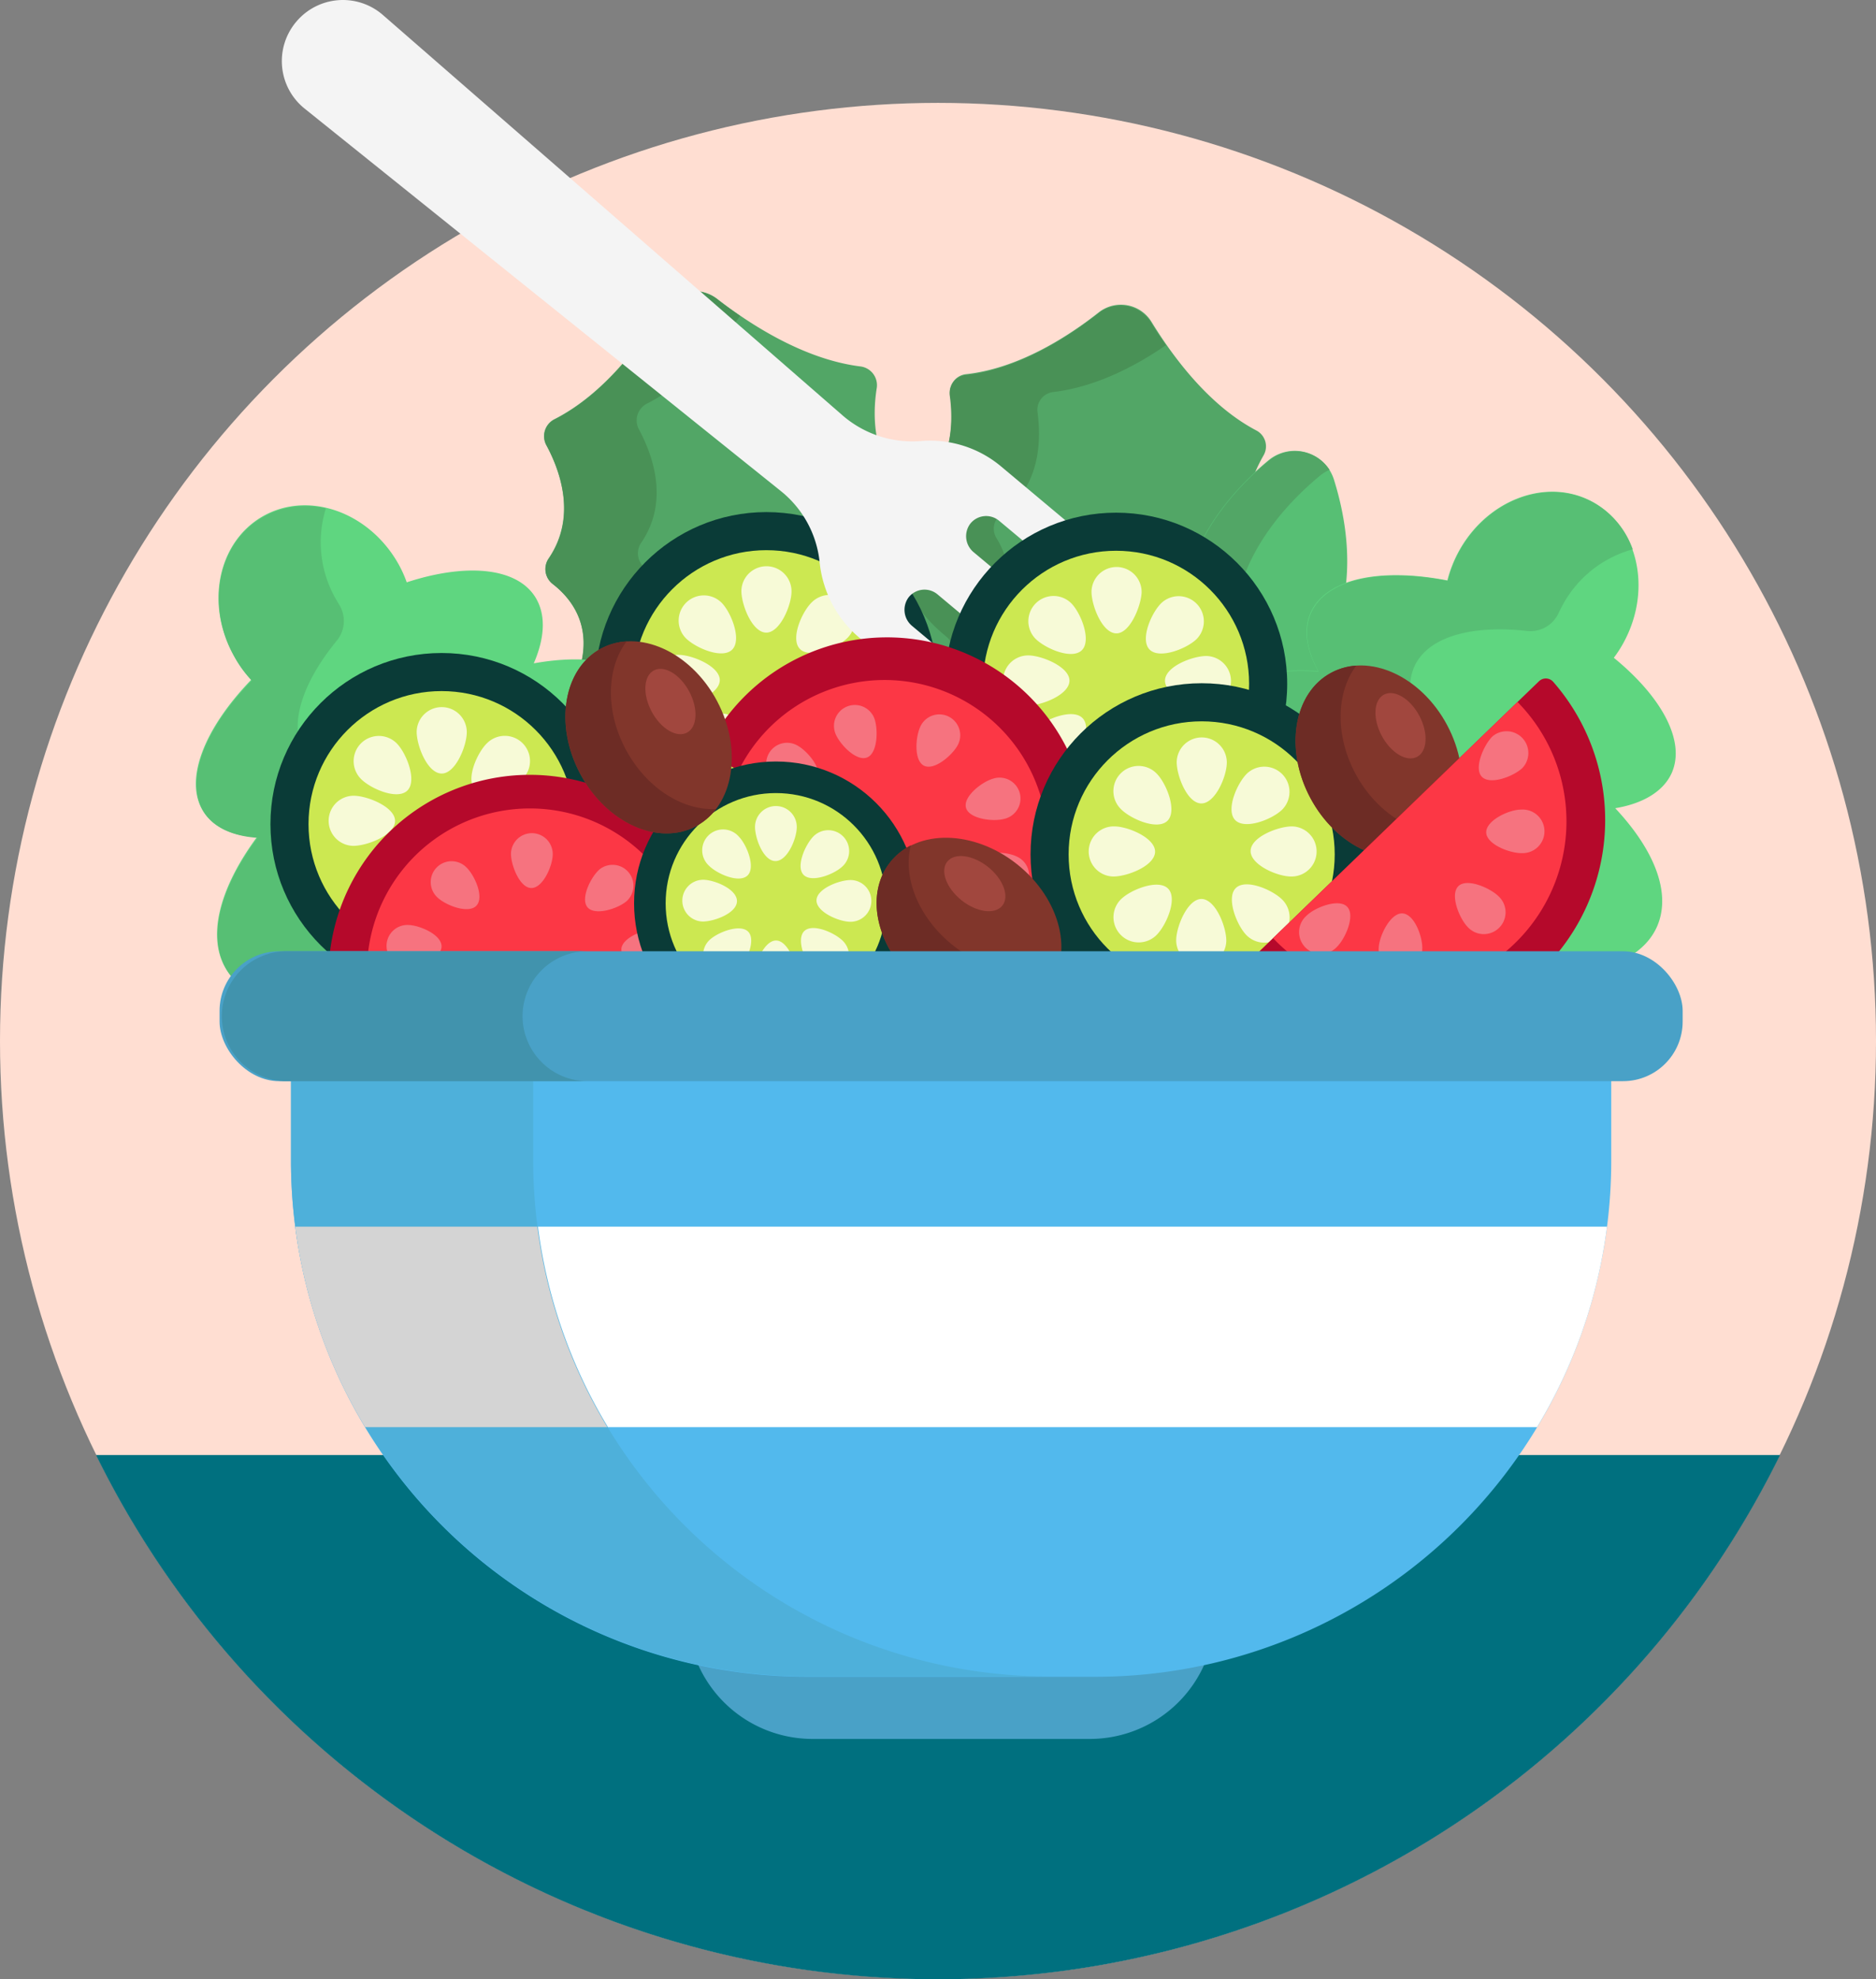 <svg xmlns="http://www.w3.org/2000/svg" width="244.449" height="257.88" viewBox="0 0 244.449 257.88">
  <rect x="0" y="0" width="244.449" height="257.88" fill="#808080" stroke="none"/>
  <g id="Healthy_Food" data-name="Healthy Food" transform="translate(-77.31 -69.062)">
    <circle id="Ellipse_277" data-name="Ellipse 277" cx="122.225" cy="122.225" r="122.225" transform="translate(77.31 82.467)" fill="#ffded2"/>
    <path id="Path_14908" data-name="Path 14908" d="M308.24,243.26a122.268,122.268,0,0,1-219.43,0Z" transform="translate(1.015 15.378)" fill="#00707f"/>
    <path id="Path_14909" data-name="Path 14909" d="M229.907,157.092c-4.756-8.162-1-12.7,1.687-14.692a2.329,2.329,0,0,0,.566-3.167c-3.45-5.289-1.154-11.035.577-14.061a2.34,2.34,0,0,0-.979-3.265c-6.192-3.265-10.883-9.653-13.636-14.148a4.669,4.669,0,0,0-6.856-1.219c-4,3.156-10.437,7.3-17.282,8.053a2.34,2.34,0,0,0-2.089,2.623c.479,3.45.468,9.642-4.7,13.277a2.329,2.329,0,0,0-.642,3.145c1.752,2.851,3.559,8.456-3.9,14.267a2.34,2.34,0,0,0-.131,3.6c2.938,2.557,7.4,7.618,6.377,13.691a2.3,2.3,0,0,0,1.839,2.688c2.83.479,7.041,2.09,7.433,7.335a2.307,2.307,0,0,0,1.894,2.068l1.382.261,1.382.272a2.307,2.307,0,0,0,2.525-1.219c2.307-4.734,6.813-4.647,9.62-4.048a2.3,2.3,0,0,0,2.71-1.817c1.328-6.051,7.324-9.054,11-10.339a2.34,2.34,0,0,0,1.219-3.308Z" transform="translate(9.219 3.221)" fill="#52a666"/>
    <path id="Path_14910" data-name="Path 14910" d="M208.145,173.439a7.694,7.694,0,0,0-2.83,3.265,2.318,2.318,0,0,1-2.525,1.23l-2.764-.533a2.307,2.307,0,0,1-1.894-2.079c-.392-5.235-4.6-6.845-7.433-7.324a2.318,2.318,0,0,1-1.839-2.688c1.012-6.116-3.439-11.133-6.377-13.691a2.34,2.34,0,0,1,.131-3.6c7.455-5.811,5.648-11.416,3.9-14.267a2.34,2.34,0,0,1,.642-3.156c5.169-3.624,5.18-9.795,4.69-13.266a2.362,2.362,0,0,1,2.1-2.623c6.845-.751,13.277-4.9,17.282-8.053a4.669,4.669,0,0,1,6.856,1.219c.555.914,1.2,1.9,1.926,2.938-3.918,2.71-9.142,5.441-14.637,6.094a2.34,2.34,0,0,0-2.089,2.623c.479,3.45.479,9.642-4.7,13.277a2.329,2.329,0,0,0-.642,3.145c1.752,2.851,3.559,8.456-3.885,14.267a2.329,2.329,0,0,0-.131,3.6c2.927,2.568,7.389,7.618,6.366,13.691a2.307,2.307,0,0,0,1.839,2.688A9.316,9.316,0,0,1,208.145,173.439Z" transform="translate(9.216 3.23)" fill="#499156"/>
    <path id="Path_14911" data-name="Path 14911" d="M194.872,148.933c-7.705-6.258-5.7-12.1-3.8-15.062a2.449,2.449,0,0,0-.609-3.319c-5.354-3.918-5.235-10.415-4.658-14.028a2.46,2.46,0,0,0-2.177-2.8c-7.3-.925-14.289-5.441-18.631-8.8a4.908,4.908,0,0,0-7.194,1.349c-2.764,4.582-7.542,11.035-13.984,14.322a2.46,2.46,0,0,0-1.088,3.352c1.752,3.265,4.048,9.294.316,14.79a2.449,2.449,0,0,0,.533,3.33c2.786,2.177,6.639,6.987,1.469,15.464a2.449,2.449,0,0,0,1.208,3.58c3.831,1.426,10.077,4.7,11.351,11.079a2.427,2.427,0,0,0,2.808,1.97c2.96-.577,7.683-.566,10.012,4.44a2.416,2.416,0,0,0,2.634,1.328l1.458-.25,1.458-.25A2.427,2.427,0,0,0,178,177.25c.511-5.5,4.973-7.1,7.944-7.542a2.427,2.427,0,0,0,1.992-2.8c-.947-6.432,3.842-11.612,6.976-14.246a2.449,2.449,0,0,0-.044-3.733Z" transform="translate(5.751 3.076)" fill="#52a666"/>
    <path id="Path_14912" data-name="Path 14912" d="M179.6,173.056a8.02,8.02,0,0,0-1.578,4.233A2.416,2.416,0,0,1,176,179.466l-2.917.512a2.449,2.449,0,0,1-2.634-1.339c-2.329-5.006-7.063-5.017-10.012-4.44a2.449,2.449,0,0,1-2.819-1.959c-1.262-6.388-7.5-9.664-11.34-11.09a2.459,2.459,0,0,1-1.208-3.591c5.169-8.467,1.317-13.3-1.458-15.454a2.449,2.449,0,0,1-.544-3.341c3.733-5.441,1.437-11.568-.316-14.779a2.46,2.46,0,0,1,1.088-3.352c6.443-3.265,11.231-9.74,13.984-14.322a4.908,4.908,0,0,1,7.194-1.349c.882.7,1.883,1.426,2.971,2.177-2.84,4.114-6.932,8.782-12.1,11.416a2.459,2.459,0,0,0-1.088,3.352c1.752,3.265,4.048,9.294.316,14.779a2.449,2.449,0,0,0,.533,3.341c2.786,2.177,6.628,6.987,1.469,15.454a2.459,2.459,0,0,0,1.208,3.591c3.842,1.426,10.077,4.7,11.34,11.09a2.438,2.438,0,0,0,2.819,1.959,9.794,9.794,0,0,1,7.117.936Z" transform="translate(5.752 3.079)" fill="#499156"/>
    <path id="Path_14913" data-name="Path 14913" d="M239.409,144.762c-3.6,11.971-10.883,20.362-16.324,18.74s-6.834-12.646-3.265-24.617c1.948-6.475,6.53-11.427,10.36-14.6a5.354,5.354,0,0,1,8.565,2.579C240.247,131.7,241.357,138.331,239.409,144.762Z" transform="translate(12.407 4.765)" fill="#57bf74"/>
    <path id="Path_14914" data-name="Path 14914" d="M226.824,163.26a5.561,5.561,0,0,1-3.7.283c-5.387-1.622-6.834-12.646-3.265-24.617,1.948-6.475,6.53-11.427,10.371-14.6a5.343,5.343,0,0,1,7.912,1.186,5.442,5.442,0,0,0-1.3.805c-3.82,3.178-8.423,8.129-10.371,14.6C223.679,150.309,223.961,159.113,226.824,163.26Z" transform="translate(12.412 4.768)" fill="#52a666"/>
    <path id="Path_14915" data-name="Path 14915" d="M160.691,153.981c-2.579-3.961-8.543-5.148-15.9-3.831,1.458-3.363,1.622-6.421.152-8.706-2.492-3.831-9.044-4.353-16.705-1.85a15.41,15.41,0,0,0-1.088-2.405c-3.831-6.78-11.721-9.555-17.619-6.225s-7.618,11.536-3.744,18.3a15.682,15.682,0,0,0,2.177,3.036c-6.149,6.366-8.837,13.146-6.181,17.227,1.317,2.024,3.776,3.112,6.932,3.265-4.919,6.671-6.639,13.179-3.874,17.412,4.788,7.346,21.167,5.169,36.577-4.865S165.48,161.295,160.691,153.981Z" transform="translate(2.07 5.34)" fill="#5fd680"/>
    <path id="Path_14916" data-name="Path 14916" d="M119,141.775l.392.664a4.038,4.038,0,0,1-.261,4.734c-4.625,5.637-6.421,11.285-4.092,14.877a6.628,6.628,0,0,0,2.438,2.177,4.038,4.038,0,0,1,1.763,5.441c-2.721,5.093-3.265,9.795-1.088,13.125,3.7,5.692,14.344,5.681,26.119.729-.892.653-1.828,1.284-2.775,1.9-15.421,10.034-31.8,12.221-36.588,4.865-2.764-4.244-1.088-10.752,3.885-17.412-3.156-.207-5.616-1.3-6.932-3.265-2.666-4.081,0-10.883,6.181-17.227a15.4,15.4,0,0,1-2.231-3.036c-3.831-6.769-2.177-14.964,3.755-18.3a11.264,11.264,0,0,1,8.129-1.088A14.877,14.877,0,0,0,119,141.775Z" transform="translate(2.077 5.347)" fill="#57bf74"/>
    <path id="Path_14917" data-name="Path 14917" d="M280.7,184.6c1.915-4.353-.326-9.969-5.441-15.432,3.613-.6,6.268-2.177,7.357-4.582,1.85-4.168-1.317-9.936-7.542-15.018a15.627,15.627,0,0,0,1.415-2.242c3.6-6.9,1.643-15.029-4.353-18.163s-13.8-.087-17.412,6.813a16.325,16.325,0,0,0-1.339,3.515c-8.706-1.687-15.835-.261-17.815,4.19-.979,2.177-.555,4.865.99,7.618-8.282-.49-14.67,1.6-16.738,6.236-3.559,8.021,7.183,20.568,23.942,28.045S277.134,192.629,280.7,184.6Z" transform="translate(12.521 5.197)" fill="#5fd680"/>
    <path id="Path_14918" data-name="Path 14918" d="M268.23,143.031c-.12.218-.239.457-.348.686a4.027,4.027,0,0,1-4.114,2.351c-7.248-.816-12.961.762-14.7,4.669a6.41,6.41,0,0,0-.49,3.265,4.038,4.038,0,0,1-3.624,4.44c-5.746.49-10.023,2.568-11.634,6.192-2.753,6.2,3.047,15.127,13.593,22.3-1.034-.4-2.068-.838-3.1-1.3-16.814-7.476-27.555-20.024-23.942-28.045,2.057-4.636,8.456-6.726,16.727-6.236-1.534-2.764-1.959-5.441-.979-7.618,1.97-4.451,9.12-5.888,17.815-4.19a16.039,16.039,0,0,1,1.339-3.526c3.591-6.889,11.383-9.947,17.412-6.8a11.264,11.264,0,0,1,5.354,6.214A14.833,14.833,0,0,0,268.23,143.031Z" transform="translate(12.523 5.202)" fill="#57bf74"/>
    <circle id="Ellipse_278" data-name="Ellipse 278" cx="22.299" cy="22.299" r="22.299" transform="translate(112.549 154.142)" fill="#0a3b37"/>
    <circle id="Ellipse_279" data-name="Ellipse 279" cx="17.336" cy="17.336" r="17.336" transform="translate(117.511 159.104)" fill="#cce851"/>
    <path id="Path_14919" data-name="Path 14919" d="M133.73,157.039a3.265,3.265,0,1,0-6.53-.109c0,1.817,1.382,5.354,3.2,5.441S133.7,158.857,133.73,157.039Z" transform="translate(4.404 7.474)" fill="#f7fad7"/>
    <path id="Path_14920" data-name="Path 14920" d="M127.13,178.427a3.265,3.265,0,0,0,6.53.12c0-1.817-1.371-5.365-3.189-5.387S127.163,176.566,127.13,178.427Z" transform="translate(4.398 9.19)" fill="#f7fad7"/>
    <path id="Path_14921" data-name="Path 14921" d="M141.322,170.93a3.265,3.265,0,0,0,.12-6.53c-1.817,0-5.365,1.382-5.441,3.2S139.515,170.9,141.322,170.93Z" transform="translate(5.181 8.416)" fill="#f7fad7"/>
    <path id="Path_14922" data-name="Path 14922" d="M119.979,164.33a3.265,3.265,0,0,0-.109,6.53c1.807,0,5.354-1.371,5.441-3.189S121.8,164.363,119.979,164.33Z" transform="translate(3.474 8.41)" fill="#f7fad7"/>
    <path id="Path_14923" data-name="Path 14923" d="M140.345,162.838a3.283,3.283,0,1,0-4.56-4.723c-1.306,1.262-2.819,4.767-1.556,6.073S139.05,164.1,140.345,162.838Z" transform="translate(4.983 7.78)" fill="#f7fad7"/>
    <path id="Path_14924" data-name="Path 14924" d="M120.631,173.222a3.283,3.283,0,0,0,4.56,4.723c1.306-1.262,2.819-4.767,1.556-6.073S121.937,171.96,120.631,173.222Z" transform="translate(3.736 9.03)" fill="#f7fad7"/>
    <path id="Path_14925" data-name="Path 14925" d="M135.682,177.895a3.283,3.283,0,1,0,4.723-4.56c-1.262-1.306-4.767-2.819-6.073-1.556S134.42,176.589,135.682,177.895Z" transform="translate(4.988 9.026)" fill="#f7fad7"/>
    <path id="Path_14926" data-name="Path 14926" d="M125.3,158.171a3.286,3.286,0,1,0-4.723,4.571c1.252,1.3,4.756,2.808,6.062,1.556S126.561,159.477,125.3,158.171Z" transform="translate(3.738 7.778)" fill="#f7fad7"/>
    <circle id="Ellipse_280" data-name="Ellipse 280" cx="22.299" cy="22.299" r="22.299" transform="translate(154.872 135.782)" fill="#0a3b37"/>
    <circle id="Ellipse_281" data-name="Ellipse 281" cx="17.336" cy="17.336" r="17.336" transform="translate(159.834 140.745)" fill="#cce851"/>
    <path id="Path_14927" data-name="Path 14927" d="M172.61,140.18a3.265,3.265,0,0,0-6.53-.12c0,1.817,1.382,5.365,3.189,5.441S172.588,141.986,172.61,140.18Z" transform="translate(7.837 5.985)" fill="#f7fad7"/>
    <path id="Path_14928" data-name="Path 14928" d="M166,161.518a3.265,3.265,0,0,0,6.53.109c0-1.807-1.371-5.354-3.189-5.387S166.054,159.7,166,161.518Z" transform="translate(7.83 7.696)" fill="#f7fad7"/>
    <path id="Path_14929" data-name="Path 14929" d="M180.208,154.06a3.265,3.265,0,0,0,.109-6.53c-1.807,0-5.354,1.371-5.387,3.189S178.391,154.027,180.208,154.06Z" transform="translate(8.618 6.927)" fill="#f7fad7"/>
    <path id="Path_14930" data-name="Path 14930" d="M158.87,147.46a3.265,3.265,0,1,0-.12,6.53c1.817,0,5.365-1.382,5.441-3.189S160.676,147.493,158.87,147.46Z" transform="translate(6.907 6.921)" fill="#f7fad7"/>
    <path id="Path_14931" data-name="Path 14931" d="M179.235,145.968a3.283,3.283,0,1,0-4.56-4.723c-1.306,1.262-2.819,4.767-1.556,6.073S177.929,147.23,179.235,145.968Z" transform="translate(8.416 6.291)" fill="#f7fad7"/>
    <path id="Path_14932" data-name="Path 14932" d="M159.511,156.351a3.286,3.286,0,0,0,4.571,4.723c1.306-1.252,2.808-4.756,1.556-6.062S160.817,155.1,159.511,156.351Z" transform="translate(7.168 7.541)" fill="#f7fad7"/>
    <path id="Path_14933" data-name="Path 14933" d="M174.561,161.025a3.283,3.283,0,0,0,4.723-4.56c-1.262-1.306-4.767-2.819-6.062-1.556S173.3,159.719,174.561,161.025Z" transform="translate(8.421 7.537)" fill="#f7fad7"/>
    <path id="Path_14934" data-name="Path 14934" d="M164.178,141.311a3.283,3.283,0,0,0-4.723,4.56c1.262,1.306,4.767,2.819,6.073,1.556S165.44,142.606,164.178,141.311Z" transform="translate(7.17 6.29)" fill="#f7fad7"/>
    <path id="Path_14935" data-name="Path 14935" d="M210.921,168.986a2.851,2.851,0,0,0-.49-3.918l-17.249-14.452a2.721,2.721,0,0,1-.457-3.722,2.634,2.634,0,0,1,3.765-.392L213.9,161.063a2.786,2.786,0,0,0,3.918-.348l1.088-1.273a2.8,2.8,0,0,0-.359-3.929l-17.325-14.485a2.71,2.71,0,0,1-.468-3.722,2.634,2.634,0,0,1,3.765-.392L221.847,151.4a2.862,2.862,0,0,0,3.95-.207,2.775,2.775,0,0,0-.294-3.994l-20.786-17.412a14.376,14.376,0,0,0-10.339-3.265,13.876,13.876,0,0,1-10.175-3.265L124.229,71.019a7.934,7.934,0,0,0-11.307.892h0A7.934,7.934,0,0,0,114.01,83.2l62.108,49.876a13.669,13.669,0,0,1,5.017,9.261,14.822,14.822,0,0,0,5.224,9.86L206.938,169.4a2.786,2.786,0,0,0,3.983-.414Z" transform="translate(2.979 0)" fill="#f4f4f4"/>
    <circle id="Ellipse_282" data-name="Ellipse 282" cx="22.299" cy="22.299" r="22.299" transform="translate(200.438 135.858)" fill="#0a3b37"/>
    <circle id="Ellipse_283" data-name="Ellipse 283" cx="17.336" cy="17.336" r="17.336" transform="translate(205.401 140.821)" fill="#cce851"/>
    <path id="Path_14936" data-name="Path 14936" d="M214.53,140.27a3.265,3.265,0,0,0-6.53-.12c0,1.817,1.382,5.365,3.189,5.441S214.443,142.055,214.53,140.27Z" transform="translate(11.537 5.993)" fill="#f7fad7"/>
    <path id="Path_14937" data-name="Path 14937" d="M207.89,161.588a3.265,3.265,0,0,0,6.53.109c0-1.807-1.382-5.354-3.189-5.387S207.923,159.771,207.89,161.588Z" transform="translate(11.528 7.702)" fill="#f7fad7"/>
    <path id="Path_14938" data-name="Path 14938" d="M222.078,154.13a3.265,3.265,0,1,0,.109-6.53c-1.807,0-5.354,1.371-5.387,3.189S220.283,154.1,222.078,154.13Z" transform="translate(12.314 6.933)" fill="#f7fad7"/>
    <path id="Path_14939" data-name="Path 14939" d="M200.74,147.53a3.265,3.265,0,1,0-.12,6.53c1.817,0,5.365-1.382,5.441-3.189S202.546,147.563,200.74,147.53Z" transform="translate(10.603 6.927)" fill="#f7fad7"/>
    <path id="Path_14940" data-name="Path 14940" d="M221.1,146.048a3.283,3.283,0,0,0-4.56-4.723c-1.306,1.252-2.819,4.756-1.556,6.062S219.8,147.3,221.1,146.048Z" transform="translate(12.112 6.298)" fill="#f7fad7"/>
    <path id="Path_14941" data-name="Path 14941" d="M201.381,156.421a3.286,3.286,0,1,0,4.571,4.723c1.3-1.252,2.808-4.756,1.556-6.062S202.687,155.17,201.381,156.421Z" transform="translate(10.865 7.548)" fill="#f7fad7"/>
    <path id="Path_14942" data-name="Path 14942" d="M216.432,161.095a3.283,3.283,0,1,0,4.723-4.56c-1.262-1.306-4.767-2.819-6.073-1.556S215.17,159.789,216.432,161.095Z" transform="translate(12.116 7.543)" fill="#f7fad7"/>
    <path id="Path_14943" data-name="Path 14943" d="M206.048,141.381a3.283,3.283,0,0,0-4.723,4.56c1.262,1.306,4.767,2.819,6.073,1.556S207.31,142.676,206.048,141.381Z" transform="translate(10.867 6.296)" fill="#f7fad7"/>
    <path id="Path_14944" data-name="Path 14944" d="M117.908,187.558a1.219,1.219,0,0,1-1.208-1.306,26.228,26.228,0,0,1,52.379.914,1.23,1.23,0,0,1-1.251,1.262Z" transform="translate(3.477 8.189)" fill="#b5092b"/>
    <path id="Path_14945" data-name="Path 14945" d="M163.693,188.009a21.232,21.232,0,1,0-42.443-.74Z" transform="translate(3.879 8.543)" fill="#fc3745"/>
    <path id="Path_14946" data-name="Path 14946" d="M143.931,171.595a2.721,2.721,0,1,0-5.441-.1c0,1.5,1.143,4.44,2.645,4.462S143.91,173.1,143.931,171.595Z" transform="translate(5.401 8.807)" fill="#f6737f"/>
    <path id="Path_14947" data-name="Path 14947" d="M126.384,179.8a2.721,2.721,0,1,0-.087,5.441c1.5,0,4.44-1.088,4.462-2.634S127.886,179.822,126.384,179.8Z" transform="translate(4.088 9.776)" fill="#f6737f"/>
    <path id="Path_14948" data-name="Path 14948" d="M133.492,172.93a2.722,2.722,0,1,0-3.722,3.972c1.088,1.023,4.059,2.177,5.082,1.034S134.58,173.953,133.492,172.93Z" transform="translate(4.555 9.105)" fill="#f6737f"/>
    <path id="Path_14949" data-name="Path 14949" d="M156.161,180.31a2.721,2.721,0,1,1-.1,5.441c-1.5,0-4.353-1.3-4.353-2.8S154.659,180.288,156.161,180.31Z" transform="translate(6.568 9.821)" fill="#f6737f"/>
    <path id="Path_14950" data-name="Path 14950" d="M149.243,173.2a2.721,2.721,0,0,1,3.58,4.092c-1.088.99-4.135,1.992-5.126.86S148.111,174.189,149.243,173.2Z" transform="translate(6.184 9.14)" fill="#f6737f"/>
    <path id="Path_14951" data-name="Path 14951" d="M162.754,160.994a1.241,1.241,0,0,1-.512-1.709,26.228,26.228,0,0,1,46.8,23.67,1.241,1.241,0,0,1-1.687.588Z" transform="translate(7.484 6.74)" fill="#b5092b"/>
    <path id="Path_14952" data-name="Path 14952" d="M203.654,181.4a21.235,21.235,0,1,0-37.894-19.175Z" transform="translate(7.808 7.196)" fill="#fc3745"/>
    <path id="Path_14953" data-name="Path 14953" d="M192.438,158.561a2.721,2.721,0,1,0-4.854-2.46c-.675,1.339-.914,4.495.435,5.169S191.73,159.9,192.438,158.561Z" transform="translate(9.687 7.552)" fill="#f6737f"/>
    <path id="Path_14954" data-name="Path 14954" d="M173.02,158.294a2.721,2.721,0,1,0-2.46,4.854c1.339.675,4.495.9,5.169-.435S174.359,158.969,173.02,158.294Z" transform="translate(8.101 7.851)" fill="#f6737f"/>
    <path id="Path_14955" data-name="Path 14955" d="M182.427,155.212a2.721,2.721,0,0,0-5.082,1.948c.533,1.4,2.721,3.689,4.125,3.145S182.938,156.6,182.427,155.212Z" transform="translate(8.815 7.451)" fill="#f6737f"/>
    <path id="Path_14956" data-name="Path 14956" d="M199.57,171.695a2.721,2.721,0,1,1-2.46,4.854c-1.339-.675-3.4-3.08-2.71-4.418S198.232,170.987,199.57,171.695Z" transform="translate(10.325 9.012)" fill="#f6737f"/>
    <path id="Path_14957" data-name="Path 14957" d="M196.521,162.291a2.721,2.721,0,1,1,1.426,5.246c-1.447.4-4.582,0-4.973-1.458S195.063,162.693,196.521,162.291Z" transform="translate(10.207 8.219)" fill="#f6737f"/>
    <circle id="Ellipse_284" data-name="Ellipse 284" cx="18.479" cy="18.479" r="18.479" transform="translate(159.932 168.278)" fill="#0a3b37"/>
    <circle id="Ellipse_285" data-name="Ellipse 285" cx="14.365" cy="14.365" r="14.365" transform="translate(164.046 172.392)" fill="#cce851"/>
    <path id="Path_14958" data-name="Path 14958" d="M173.151,168.354a2.721,2.721,0,1,0-5.441-.087c0,1.5,1.088,4.44,2.645,4.462S173.119,169.856,173.151,168.354Z" transform="translate(7.981 8.522)" fill="#f7fad7"/>
    <path id="Path_14959" data-name="Path 14959" d="M167.68,186.035a2.721,2.721,0,0,0,5.441.1c0-1.5-1.143-4.44-2.645-4.473S167.713,184.533,167.68,186.035Z" transform="translate(7.978 9.94)" fill="#f7fad7"/>
    <path id="Path_14960" data-name="Path 14960" d="M179.434,179.861a2.721,2.721,0,1,0,.1-5.441c-1.5,0-4.44,1.143-4.462,2.645S177.932,179.829,179.434,179.861Z" transform="translate(8.63 9.301)" fill="#f7fad7"/>
    <path id="Path_14961" data-name="Path 14961" d="M161.765,174.39a2.721,2.721,0,0,0-.1,5.441c1.5,0,4.44-1.088,4.462-2.645S163.267,174.423,161.765,174.39Z" transform="translate(7.211 9.298)" fill="#f7fad7"/>
    <path id="Path_14962" data-name="Path 14962" d="M178.633,173.16a2.721,2.721,0,1,0-3.776-3.918c-1.088,1.088-2.34,3.95-1.3,5.028S177.556,174.2,178.633,173.16Z" transform="translate(8.462 8.777)" fill="#f7fad7"/>
    <path id="Path_14963" data-name="Path 14963" d="M162.3,181.755a2.721,2.721,0,0,0,3.776,3.918c1.088-1.088,2.34-3.95,1.3-5.028S163.375,180.71,162.3,181.755Z" transform="translate(7.429 9.812)" fill="#f7fad7"/>
    <path id="Path_14964" data-name="Path 14964" d="M174.766,185.633a2.721,2.721,0,1,0,3.907-3.787c-1.088-1.088-3.951-2.329-5.028-1.284S173.721,184.545,174.766,185.633Z" transform="translate(8.466 9.808)" fill="#f7fad7"/>
    <path id="Path_14965" data-name="Path 14965" d="M166.167,169.306a2.721,2.721,0,1,0-3.907,3.776c1.088,1.088,3.94,2.329,5.028,1.284S167.212,170.383,166.167,169.306Z" transform="translate(7.423 8.767)" fill="#f7fad7"/>
    <circle id="Ellipse_286" data-name="Ellipse 286" cx="22.299" cy="22.299" r="22.299" transform="translate(211.593 158.081)" fill="#0a3b37"/>
    <circle id="Ellipse_287" data-name="Ellipse 287" cx="17.336" cy="17.336" r="17.336" transform="translate(216.555 163.044)" fill="#cce851"/>
    <path id="Path_14966" data-name="Path 14966" d="M224.73,160.669a3.265,3.265,0,0,0-6.53-.109c0,1.807,1.382,5.354,3.189,5.387S224.7,162.487,224.73,160.669Z" transform="translate(12.438 7.794)" fill="#f7fad7"/>
    <path id="Path_14967" data-name="Path 14967" d="M218.14,182.012a3.265,3.265,0,1,0,6.53.12c0-1.817-1.382-5.365-3.189-5.441S218.173,180.205,218.14,182.012Z" transform="translate(12.432 9.501)" fill="#f7fad7"/>
    <path id="Path_14968" data-name="Path 14968" d="M232.328,174.53a3.265,3.265,0,0,0,.109-6.53c-1.807,0-5.354,1.382-5.387,3.189S230.511,174.53,232.328,174.53Z" transform="translate(13.219 8.734)" fill="#f7fad7"/>
    <path id="Path_14969" data-name="Path 14969" d="M210.99,168a3.265,3.265,0,0,0-.12,6.53c1.817,0,5.365-1.371,5.441-3.189S212.8,168,210.99,168Z" transform="translate(11.508 8.734)" fill="#f7fad7"/>
    <path id="Path_14970" data-name="Path 14970" d="M231.355,166.458a3.283,3.283,0,0,0-4.56-4.723c-1.306,1.262-2.819,4.767-1.556,6.073S230.049,167.731,231.355,166.458Z" transform="translate(13.017 8.1)" fill="#f7fad7"/>
    <path id="Path_14971" data-name="Path 14971" d="M211.631,176.852a3.286,3.286,0,0,0,4.571,4.723c1.3-1.262,2.808-4.767,1.556-6.073S212.937,175.59,211.631,176.852Z" transform="translate(11.77 9.35)" fill="#f7fad7"/>
    <path id="Path_14972" data-name="Path 14972" d="M226.682,181.535a3.286,3.286,0,1,0,4.723-4.571c-1.262-1.3-4.767-2.808-6.073-1.556S225.42,180.218,226.682,181.535Z" transform="translate(13.021 9.347)" fill="#f7fad7"/>
    <path id="Path_14973" data-name="Path 14973" d="M216.3,161.8a3.283,3.283,0,1,0-4.723,4.56c1.262,1.306,4.767,2.819,6.073,1.556S217.56,163.107,216.3,161.8Z" transform="translate(11.772 8.099)" fill="#f7fad7"/>
    <ellipse id="Ellipse_288" data-name="Ellipse 288" cx="10.099" cy="13.125" rx="10.099" ry="13.125" transform="translate(187.017 189.283) rotate(-51.37)" fill="#81362b"/>
    <path id="Path_14974" data-name="Path 14974" d="M206.071,185.734a7.857,7.857,0,0,1-1.513,3.1c-3.482,4.353-10.883,4.212-16.553-.316s-7.433-11.721-3.95-16.074a7.923,7.923,0,0,1,2.677-2.177c-1.088,4.19,1,9.425,5.441,12.994S202.229,187.682,206.071,185.734Z" transform="translate(9.266 8.935)" fill="#6d2c25"/>
    <ellipse id="Ellipse_289" data-name="Ellipse 289" cx="2.775" cy="4.593" rx="2.775" ry="4.593" transform="translate(199.01 183.49) rotate(-51.37)" fill="#a1473e"/>
    <ellipse id="Ellipse_290" data-name="Ellipse 290" cx="10.099" cy="13.125" rx="10.099" ry="13.125" transform="matrix(0.882, -0.471, 0.471, 0.882, 146.733, 158.309)" fill="#81362b"/>
    <path id="Path_14975" data-name="Path 14975" d="M164.653,167.681a8.1,8.1,0,0,1-2.612,2.242c-4.919,2.623-11.677-.424-15.094-6.824s-2.177-13.7,2.721-16.324a8.162,8.162,0,0,1,3.319-.925c-2.612,3.439-2.808,9.054-.109,14.093S160.344,167.942,164.653,167.681Z" transform="translate(5.977 6.779)" fill="#6d2c25"/>
    <ellipse id="Ellipse_291" data-name="Ellipse 291" cx="2.775" cy="4.593" rx="2.775" ry="4.593" transform="matrix(0.882, -0.471, 0.471, 0.882, 160.059, 157.72)" fill="#a1473e"/>
    <ellipse id="Ellipse_292" data-name="Ellipse 292" cx="10.099" cy="13.125" rx="10.099" ry="13.125" transform="matrix(0.882, -0.471, 0.471, 0.882, 241.875, 161.463)" fill="#81362b"/>
    <path id="Path_14976" data-name="Path 14976" d="M252.073,170.581a8.119,8.119,0,0,1-2.612,2.242c-4.919,2.623-11.677-.424-15.094-6.824s-2.177-13.712,2.721-16.324a8,8,0,0,1,3.265-.925c-2.612,3.439-2.808,9.054-.109,14.093S247.764,170.842,252.073,170.581Z" transform="translate(13.694 7.035)" fill="#6d2c25"/>
    <ellipse id="Ellipse_293" data-name="Ellipse 293" cx="2.775" cy="4.593" rx="2.775" ry="4.593" transform="matrix(0.882, -0.471, 0.471, 0.882, 255.191, 160.875)" fill="#a1473e"/>
    <path id="Path_14977" data-name="Path 14977" d="M264.65,150.649a1.284,1.284,0,0,1,1.85.076,27.348,27.348,0,0,1-39.3,37.948,1.273,1.273,0,0,1,0-1.85Z" transform="translate(13.197 7.171)" fill="#b5092b"/>
    <path id="Path_14978" data-name="Path 14978" d="M229.74,183.877A22.145,22.145,0,1,0,261.586,153.1Z" transform="translate(13.457 7.419)" fill="#fc3745"/>
    <path id="Path_14979" data-name="Path 14979" d="M253.131,180.461a2.84,2.84,0,1,0,4.081-3.94c-1.088-1.088-4.125-2.427-5.246-1.339S252.043,179.3,253.131,180.461Z" transform="translate(15.379 9.333)" fill="#f6737f"/>
    <path id="Path_14980" data-name="Path 14980" d="M260.062,161.387a2.84,2.84,0,0,0-3.94-4.081c-1.088,1.088-2.438,4.114-1.349,5.235S258.93,162.475,260.062,161.387Z" transform="translate(15.631 7.729)" fill="#f6737f"/>
    <path id="Path_14981" data-name="Path 14981" d="M259.961,171.661a2.84,2.84,0,1,0-.185-5.67c-1.567,0-4.56,1.426-4.516,2.982S258.394,171.715,259.961,171.661Z" transform="translate(15.709 8.556)" fill="#f6737f"/>
    <path id="Path_14982" data-name="Path 14982" d="M237.769,182.9a2.84,2.84,0,1,1-3.94-4.081c1.088-1.088,4.2-2.285,5.289-1.164S238.89,181.814,237.769,182.9Z" transform="translate(13.731 9.547)" fill="#f6737f"/>
    <path id="Path_14983" data-name="Path 14983" d="M248.061,183.154a2.84,2.84,0,1,1-5.659-.381c.109-1.556,1.578-4.505,3.134-4.353S248.17,181.6,248.061,183.154Z" transform="translate(14.572 9.654)" fill="#f6737f"/>
    <path id="Path_14984" data-name="Path 14984" d="M159.57,262.25h68.812a16.324,16.324,0,0,1-16.324,16.324H175.927A16.324,16.324,0,0,1,159.6,262.25h0Z" transform="translate(7.262 17.055)" fill="#49a1c7"/>
    <path id="Path_14985" data-name="Path 14985" d="M284.185,195.39v13.723a67.234,67.234,0,0,1-67.267,67.267H179.46a67.223,67.223,0,0,1-67.31-67.267V195.39Z" transform="translate(3.076 11.152)" fill="#52b9ed"/>
    <path id="Path_14986" data-name="Path 14986" d="M211.02,276.336H179.46a67.267,67.267,0,0,1-67.31-67.223V195.39h31.56v13.723a67.267,67.267,0,0,0,67.31,67.223Z" transform="translate(3.076 11.152)" fill="#4eb0da"/>
    <rect id="Rectangle_18672" data-name="Rectangle 18672" width="190.645" height="16.923" rx="7.77" transform="translate(105.921 193.004)" fill="#49a1c7"/>
    <path id="Path_14987" data-name="Path 14987" d="M145.54,197.391a8.4,8.4,0,0,0,5.975,2.481H112.032a8.467,8.467,0,0,1,0-16.923h39.483a8.456,8.456,0,0,0-5.975,14.441Z" transform="translate(2.345 10.054)" fill="#4193ad"/>
    <path id="Path_14988" data-name="Path 14988" d="M112.66,215.92a66.624,66.624,0,0,0,9.109,26.119h31.56a66.82,66.82,0,0,1-9.12-26.119Z" transform="translate(3.121 12.965)" fill="#d4d4d4"/>
    <path id="Path_14989" data-name="Path 14989" d="M281.02,215.92H141.72a66.82,66.82,0,0,0,9.12,26.119H271.911A66.8,66.8,0,0,0,281.02,215.92Z" transform="translate(5.686 12.965)" fill="#fff"/>
  </g>
</svg>
